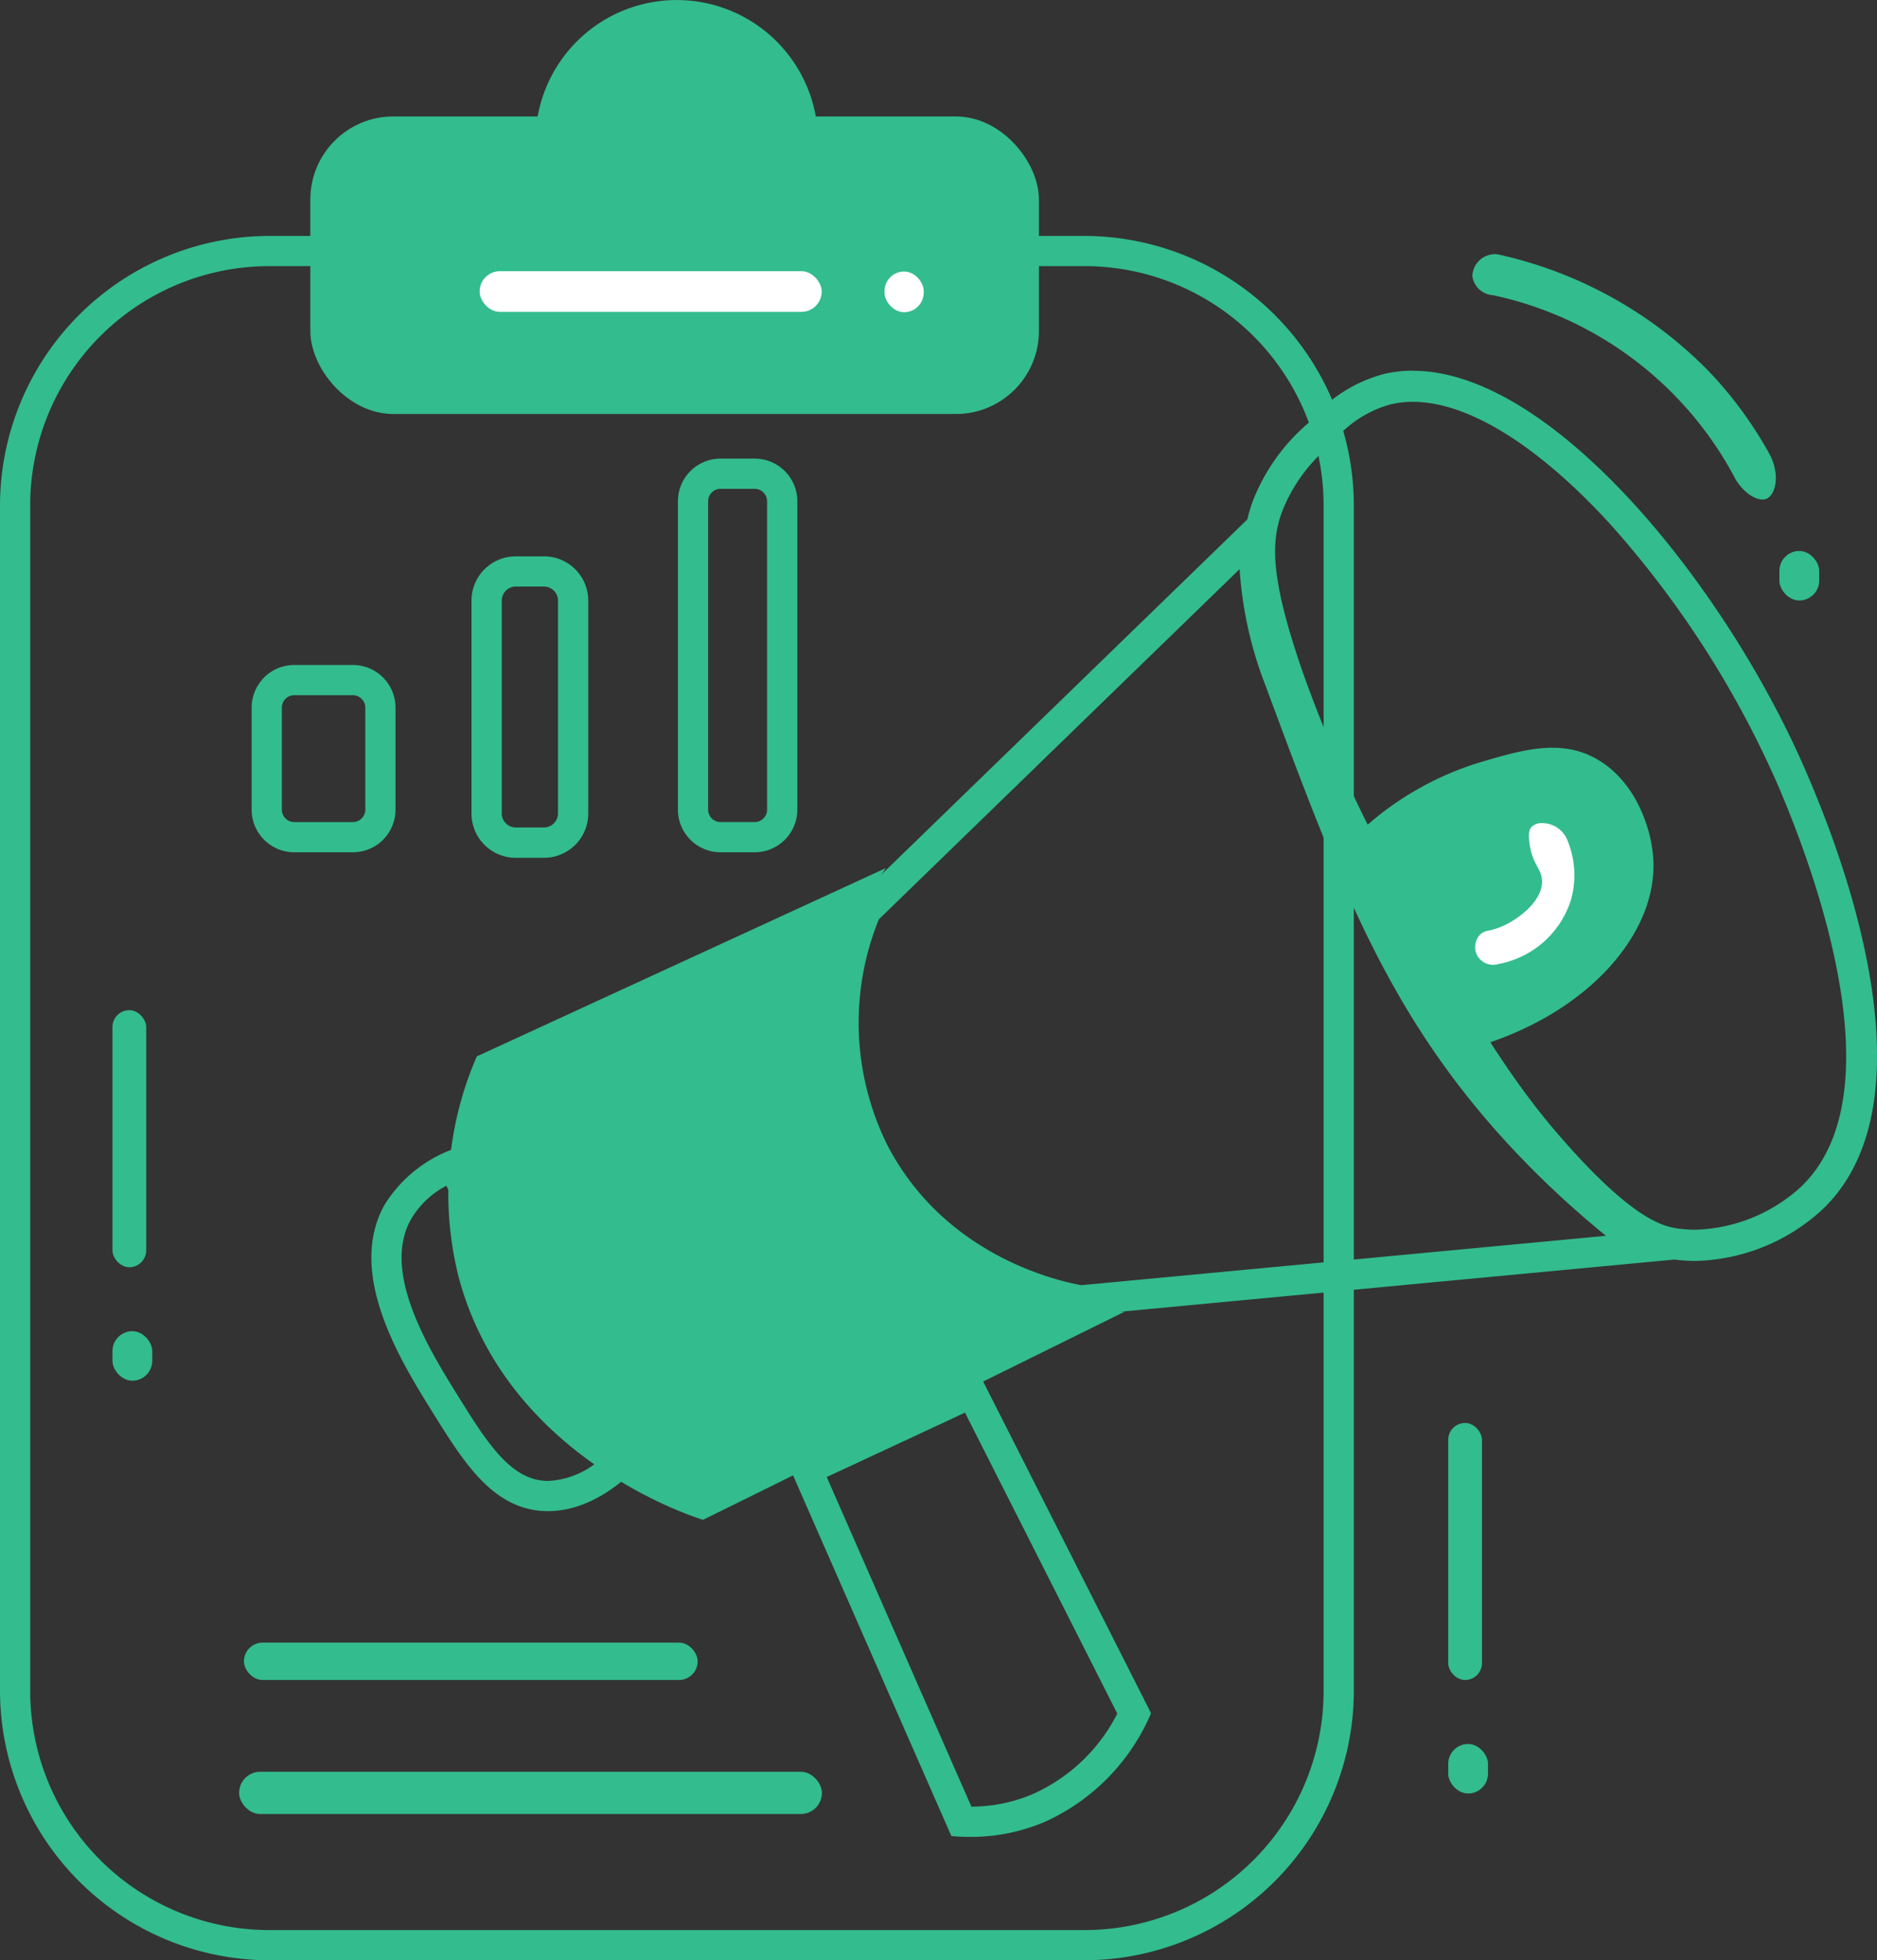 <svg xmlns="http://www.w3.org/2000/svg" width="146.064" height="152.511" viewBox="0 0 146.064 152.511"><rect x="0" y="0" width="146.064" height="152.511" fill="#333333" stroke="none"/><defs><style>.a{fill:#33bc8e;}.b{fill:#fff;}</style></defs><g transform="translate(0 -13.384)"><path class="a" d="M138.818,53.53A18.607,18.607,0,0,1,157.4,72.116V164.4a18.607,18.607,0,0,1-18.586,18.586H75.336A18.607,18.607,0,0,1,56.75,164.4V72.116A18.607,18.607,0,0,1,75.336,53.53h63.482m0-2.35H75.336A21,21,0,0,0,54.4,72.116V164.4a21,21,0,0,0,20.936,20.936h63.482A21,21,0,0,0,159.753,164.4V72.116A21,21,0,0,0,138.818,51.18Z" transform="translate(-54.4 -19.44)"></path><path class="a" d="M99.7,117.31a.972.972,0,0,1,.958.958v7.956a.972.972,0,0,1-.958.958h-4.58a.972.972,0,0,1-.958-.958v-7.956a.972.972,0,0,1,.958-.958H99.7m0-2.35h-4.58a3.318,3.318,0,0,0-3.308,3.308v7.956a3.318,3.318,0,0,0,3.308,3.308H99.7a3.318,3.318,0,0,0,3.308-3.308v-7.956A3.318,3.318,0,0,0,99.7,114.96Z" transform="translate(-72.23 -49.839)"></path><path class="a" d="M130.153,101.16a1.094,1.094,0,0,1,1.078,1.078v16.586a1.094,1.094,0,0,1-1.078,1.078h-2.219a1.094,1.094,0,0,1-1.078-1.078V102.238a1.094,1.094,0,0,1,1.078-1.078h2.219m0-2.35h-2.219a3.442,3.442,0,0,0-3.433,3.433V118.83a3.442,3.442,0,0,0,3.433,3.433h2.219a3.442,3.442,0,0,0,3.433-3.433V102.243a3.442,3.442,0,0,0-3.433-3.433Z" transform="translate(-87.81 -42.141)"></path><path class="a" d="M161.172,86.63a.972.972,0,0,1,.958.958V111.6a.972.972,0,0,1-.958.958H158.5a.972.972,0,0,1-.958-.958V87.588a.972.972,0,0,1,.958-.958h2.675m0-2.35H158.5a3.318,3.318,0,0,0-3.308,3.308V111.6a3.318,3.318,0,0,0,3.308,3.308h2.675a3.318,3.318,0,0,0,3.308-3.308V87.588a3.318,3.318,0,0,0-3.308-3.308h0Z" transform="translate(-102.437 -35.216)"></path><rect class="a" width="56.699" height="23.15" rx="6.46" transform="translate(24.149 22.444)"></rect><rect class="b" width="26.62" height="3.167" rx="1.583" transform="translate(37.323 34.482)"></rect><rect class="b" width="3.051" height="3.167" rx="1.526" transform="translate(68.831 34.508)"></rect><path class="a" d="M134.09,26.159l21.878-.283a10.994,10.994,0,0,0-21.878.283Z" transform="translate(-92.381 -2.726)"></path><rect class="a" width="2.627" height="19.999" rx="1.314" transform="translate(8.751 91.977)"></rect><rect class="a" width="3.098" height="3.852" rx="1.549" transform="translate(8.751 116.953)"></rect><rect class="a" width="2.627" height="19.999" rx="1.314" transform="translate(112.696 124.092)"></rect><rect class="a" width="3.098" height="3.852" rx="1.549" transform="translate(112.696 149.068)"></rect><rect class="a" width="3.098" height="3.852" rx="1.549" transform="translate(138.468 56.25)"></rect><rect class="a" width="35.308" height="2.91" rx="1.455" transform="translate(18.983 141.181)"></rect><rect class="a" width="45.352" height="3.287" rx="1.643" transform="translate(18.607 151.23)"></rect><path class="a" d="M185.278,223.268l4.313,8.521,7.542,14.9a13.607,13.607,0,0,1-6.595,6.27,12.327,12.327,0,0,1-4.758.968l-5.8-13.205-5.459-12.441,6.234-2.9,4.522-2.109m1.073-3.093q-7.45,3.47-14.9,6.945,6.383,14.548,12.771,29.09c.408.037.905.068,1.465.068a14.8,14.8,0,0,0,5.773-1.157,16.234,16.234,0,0,0,8.3-8.468q-6.7-13.244-13.409-26.484h0Z" transform="translate(-110.187 -99.983)"></path><path class="a" d="M209.567,95.42c.005.12.016.241.026.366a30.232,30.232,0,0,0,1.942,8.573c5.878,15.833,9.761,26.29,19.941,36.868a73.4,73.4,0,0,0,6.595,6.061l-17.523,1.649-23.3,2.193c-1.9-.34-10.656-2.329-15.095-10.9a21.412,21.412,0,0,1-.665-17.56l28.075-27.248m2.606-5.815q-16.33,15.851-32.665,31.7c-.518,1.167-4.423,10.379.555,19.994,5.286,10.211,16.005,12.022,17.1,12.19l47.194-4.444a71.728,71.728,0,0,1-11.19-9.458c-9.835-10.227-13.561-20.25-19.428-36.056a27.758,27.758,0,0,1-1.8-7.924,26.908,26.908,0,0,1,.241-6h0Z" transform="translate(-113.101 -37.757)"></path><path class="a" d="M252.492,71.21v2.423h0c4.276,0,9.714,3.365,15.314,9.473a76.414,76.414,0,0,1,13.106,20.386c3.025,7.066,9.254,24.254,1.7,31.288a12.691,12.691,0,0,1-8.154,3.266,9.517,9.517,0,0,1-1.293-.089c-1.026-.147-3.433-.482-9.269-7.218-2.69-3.1-6.328-7.95-12.928-20.412a106.03,106.03,0,0,1-7.013-15.56c-2.575-7.406-2.538-10.264-1.6-12.7a12.785,12.785,0,0,1,3.6-4.967l.126-.11.11-.126a8.759,8.759,0,0,1,4.564-3.03,7.323,7.323,0,0,1,1.743-.2V71.21m0,0a9.78,9.78,0,0,0-2.313.272,11.322,11.322,0,0,0-5.831,3.805,15.254,15.254,0,0,0-4.26,5.914c-1.3,3.36-.994,7,1.57,14.367a107.508,107.508,0,0,0,7.165,15.9c7.05,13.31,10.787,18.036,13.242,20.862,5.857,6.752,8.767,7.746,10.761,8.029a11.421,11.421,0,0,0,1.633.115,15.09,15.09,0,0,0,9.8-3.915c9.62-8.955.5-30.231-1.12-34.015-6.176-14.414-19.732-31.33-30.645-31.325h0Z" transform="translate(-142.543 -28.987)"></path><path class="a" d="M257.02,133.57q4.648,8.4,9.3,16.806c8.338-2.622,13.613-8.714,13.31-14.4-.136-2.565-1.466-6.192-4.438-7.856-2.774-1.56-5.726-.7-8.871.22a23.968,23.968,0,0,0-9.3,5.239Z" transform="translate(-150.971 -55.699)"></path><path class="b" d="M274.061,147.184a1.115,1.115,0,0,1,.644-.345,5.663,5.663,0,0,0,1.335-.445c1.136-.544,2.941-1.905,2.889-3.449-.031-.963-.759-1.23-.984-2.957-.1-.764,0-1.031.141-1.2a1.052,1.052,0,0,1,.748-.324,2.11,2.11,0,0,1,2.088,1.382,7.092,7.092,0,0,1,.262,4.574,7.314,7.314,0,0,1-5.632,5,1.416,1.416,0,0,1-1.691-.707,1.4,1.4,0,0,1,.209-1.534Z" transform="translate(-158.93 -61.038)"></path><path class="a" d="M155.08,145.15,123.247,159.8a26.7,26.7,0,0,0-1.408,17.183c3.706,13.891,17.963,18.549,19.015,18.873q16.408-8.1,32.817-16.2c-.675.005-12.755-.068-19.156-10.279A22.355,22.355,0,0,1,155.08,145.15Z" transform="translate(-86.144 -64.227)"></path><path class="a" d="M115.448,189.616l7.678,14.2,3.978,7.359a6.557,6.557,0,0,1-3.732,1.4,3.559,3.559,0,0,1-.408-.021c-2.659-.246-4.485-3.182-6.6-6.579-2.235-3.6-5.977-9.609-3.674-13.739a6.883,6.883,0,0,1,2.753-2.622m1.042-3.025a10.509,10.509,0,0,0-5.846,4.506c-2.978,5.344,1.246,12.132,3.732,16.126,2.376,3.821,4.559,7.322,8.379,7.678.209.021.419.026.623.026,3.266,0,5.841-2.35,6.7-3.2q-6.8-12.569-13.592-25.144h0Z" transform="translate(-80.716 -83.973)"></path><path class="a" d="M274.857,57.085a1.715,1.715,0,0,1-1.549-1.481,1.757,1.757,0,0,1,1.973-1.691,32.763,32.763,0,0,1,16.482,9.154,31.1,31.1,0,0,1,4.721,6.48c.8,1.617.387,3.1-.283,3.381-.591.251-1.675-.314-2.392-1.481A27.919,27.919,0,0,0,274.868,57.08Z" transform="translate(-158.733 -20.74)"></path></g></svg>